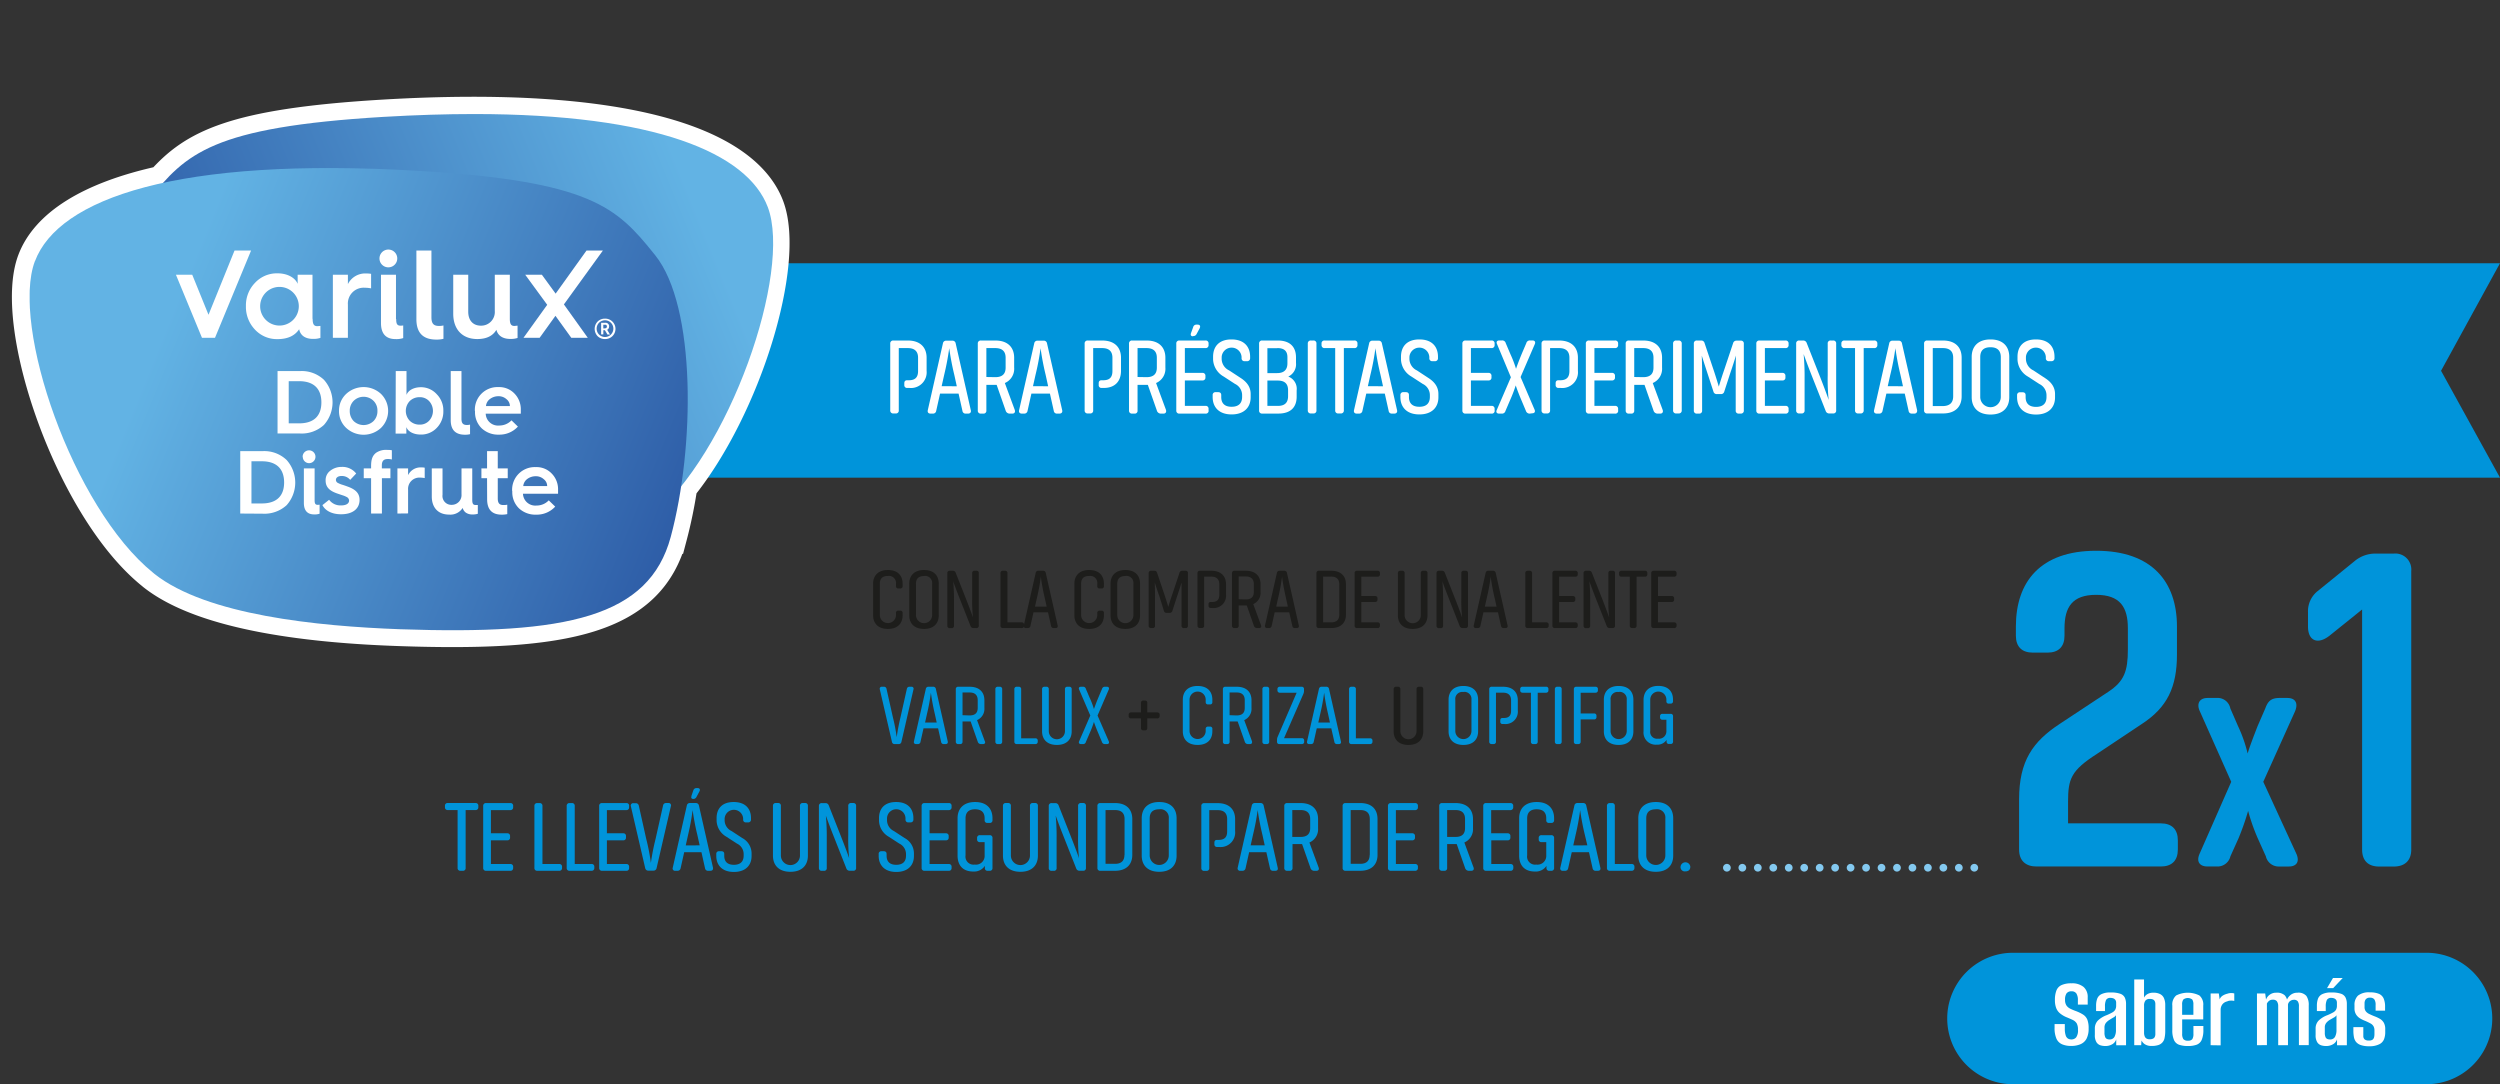 <svg xmlns="http://www.w3.org/2000/svg" xmlns:xlink="http://www.w3.org/1999/xlink" viewBox="0 0 646.74 280.48"><rect x="0" y="0" width="646.74" height="280.48" fill="#333333" stroke="none"/><defs><style>.cls-1,.cls-5,.cls-7{fill:none;}.cls-2{isolation:isolate;}.cls-3{fill:#0094da;}.cls-4{fill:#1d1d1b;}.cls-5{stroke:#83c9f0;stroke-linecap:round;stroke-width:2px;stroke-dasharray:0 4;}.cls-5,.cls-7{stroke-miterlimit:10;}.cls-6{fill:#fff;}.cls-7{stroke:#fff;stroke-width:8.82px;}.cls-8{clip-path:url(#clip-path);}.cls-9{fill:url(#Degradado_sin_nombre_11);}.cls-10{mix-blend-mode:multiply;}.cls-11{clip-path:url(#clip-path-2);}.cls-12{clip-path:url(#clip-path-3);}.cls-13{fill:url(#Degradado_sin_nombre_11-2);}</style><clipPath id="clip-path"><path class="cls-1" d="M99.27,30.23C54.78,32.89,48.1,39.77,38.61,51.56l-.42.52c-10.6,13.19-10.29,49.59-4,72.87,5.61,20.7,26.73,25.37,70,23.86,21.53-.75,50-3.66,63.46-14.28.12-.09.22-.19.33-.28,20.93-16.88,36.93-64,30.65-80.66-5.28-14-29-24.09-76-24.09q-10.85,0-23.34.73"/></clipPath><linearGradient id="Degradado_sin_nombre_11" x1="-502.26" y1="1779.54" x2="-501.26" y2="1779.54" gradientTransform="matrix(-164.67, 68.28, 68.28, 164.67, -204026.71, -258677.2)" gradientUnits="userSpaceOnUse"><stop offset="0" stop-color="#62b3e4"/><stop offset="0.64" stop-color="#396fb4"/><stop offset="1" stop-color="#204797"/></linearGradient><clipPath id="clip-path-2"><rect class="cls-1" x="7.67" y="43.47" width="170.24" height="119.57"/></clipPath><clipPath id="clip-path-3"><path class="cls-1" d="M9.05,67.56c6.08-16.14,36.67-27.1,99.38-23.35,44.48,2.65,51.17,9.53,60.66,21.32l.42.52c10.6,13.19,10.28,49.6,4,72.87-5.61,20.7-26.73,25.37-70,23.86C82,162,53.48,159.12,40,148.5l-.33-.28c-20.92-16.88-36.92-64-30.64-80.66"/></clipPath><linearGradient id="Degradado_sin_nombre_11-2" x1="-502.18" y1="1779.45" x2="-501.18" y2="1779.45" gradientTransform="translate(317322.17 89550.15) rotate(90) scale(178.26)" xlink:href="#Degradado_sin_nombre_11"/></defs><title>Recurso 5mpv</title><g class="cls-2"><g id="Capa_2" data-name="Capa 2"><g id="Capa_1-2" data-name="Capa 1"><polygon class="cls-3" points="108.17 68.1 646.74 68.1 631.49 95.92 646.74 123.57 108.17 123.57 124.12 95.92 108.17 68.1"/><path class="cls-4" d="M233.5,158.61v.57c0,2-1.19,3.52-3.8,3.52s-3.83-1.52-3.83-3.52V151c0-2,1.21-3.54,3.83-3.54s3.8,1.52,3.8,3.54v.62a.56.56,0,0,1-.61.62h-.49a.56.56,0,0,1-.61-.62V151a1.83,1.83,0,0,0-2.09-2c-1.52,0-2.09.79-2.09,2v8.1a2.09,2.09,0,0,0,4.18,0v-.51a.56.56,0,0,1,.61-.62h.49A.56.56,0,0,1,233.5,158.61Z"/><path class="cls-4" d="M239.05,162.7c-2.62,0-3.83-1.52-3.83-3.52V151c0-2,1.21-3.54,3.83-3.54s3.8,1.52,3.8,3.54v8.21C242.85,161.18,241.66,162.7,239.05,162.7Zm0-13.68c-1.52,0-2.09.79-2.09,2v8.1a2.09,2.09,0,0,0,4.18,0V151A1.83,1.83,0,0,0,239.05,149Z"/><path class="cls-4" d="M246.59,150.4a48.13,48.13,0,0,1,.2,5v6.46a.57.57,0,0,1-.62.64h-.46a.58.58,0,0,1-.64-.64V148.29a.58.58,0,0,1,.64-.64h.79a.73.73,0,0,1,.73.51l2.73,6.91c1.25,3.21,1.74,4.66,1.74,4.66a39.06,39.06,0,0,1-.2-5v-6.45a.57.57,0,0,1,.64-.64h.46a.56.56,0,0,1,.61.64v13.55a.56.56,0,0,1-.61.64h-.79a.73.73,0,0,1-.73-.5l-2.73-6.91C247.27,152.34,246.59,150.4,246.59,150.4Z"/><path class="cls-4" d="M264.24,162.48h-4.78a.58.58,0,0,1-.64-.64V148.29a.58.58,0,0,1,.64-.64H260a.58.58,0,0,1,.63.64V161h3.66a.57.57,0,0,1,.63.62v.26A.58.58,0,0,1,264.24,162.48Z"/><path class="cls-4" d="M273.06,162.48h-.46a.64.64,0,0,1-.69-.55l-.79-3.52h-3.76l-.79,3.52a.65.65,0,0,1-.68.55h-.47c-.44,0-.66-.26-.57-.68l3.08-13.6a.65.65,0,0,1,.68-.55h1.24a.65.65,0,0,1,.68.55l3.08,13.6C273.72,162.22,273.5,162.48,273.06,162.48Zm-2.29-5.56-.51-2.29a52.43,52.43,0,0,1-1-5.44,51.36,51.36,0,0,1-1,5.44l-.51,2.29Z"/><path class="cls-4" d="M285.58,158.61v.57c0,2-1.19,3.52-3.81,3.52s-3.83-1.52-3.83-3.52V151c0-2,1.21-3.54,3.83-3.54s3.81,1.52,3.81,3.54v.62a.56.56,0,0,1-.62.62h-.48a.56.56,0,0,1-.62-.62V151a1.82,1.82,0,0,0-2.09-2c-1.52,0-2.09.79-2.09,2v8.1a2.09,2.09,0,0,0,4.18,0v-.51a.56.56,0,0,1,.62-.62H285A.56.56,0,0,1,285.58,158.61Z"/><path class="cls-4" d="M291.12,162.7c-2.62,0-3.83-1.52-3.83-3.52V151c0-2,1.21-3.54,3.83-3.54s3.81,1.52,3.81,3.54v8.21C294.93,161.18,293.74,162.7,291.12,162.7Zm0-13.68c-1.52,0-2.09.79-2.09,2v8.1a2.09,2.09,0,0,0,4.18,0V151A1.82,1.82,0,0,0,291.12,149Z"/><path class="cls-4" d="M298.73,150.69s.07,1.45.07,3.78v7.37a.57.57,0,0,1-.62.64h-.39a.58.58,0,0,1-.64-.64V148.29a.58.58,0,0,1,.64-.64h.83a.68.68,0,0,1,.71.51l1.84,5.48c.6,1.78,1.06,3.36,1.06,3.36s.42-1.47,1.08-3.38l1.82-5.46a.7.7,0,0,1,.71-.51h.86a.56.56,0,0,1,.61.64v13.55a.56.56,0,0,1-.61.64h-.4a.57.57,0,0,1-.64-.64v-7.37c0-2.2,0-3.76,0-3.76s-.47,1.54-1.21,3.74l-1.17,3.61a.67.67,0,0,1-.7.48h-.77a.67.67,0,0,1-.71-.5L300,154.47C299.17,152.12,298.73,150.69,298.73,150.69Z"/><path class="cls-4" d="M312.64,156.7v-.36c0-.41.19-.59.52-.61l.4,0c1.39,0,1.87-.71,1.87-1.87v-2.69c0-1.19-.59-2-2.09-2h-1.83v12.65a.56.56,0,0,1-.61.64h-.49a.58.58,0,0,1-.63-.64V148.29a.58.58,0,0,1,.63-.64h2.93c2.62,0,3.83,1.48,3.83,3.5v2.66a3.19,3.19,0,0,1-3.5,3.48h-.42A.55.55,0,0,1,312.64,156.7Z"/><path class="cls-4" d="M325.73,162.48h-.51a.85.85,0,0,1-.86-.64l-1.82-5.21h-2.09v5.21a.57.57,0,0,1-.64.64h-.46a.58.58,0,0,1-.64-.64V148.29a.58.58,0,0,1,.64-.64h2.92c2.62,0,3.83,1.48,3.83,3.5v2a3.15,3.15,0,0,1-1.89,3.13l2,5.43C326.39,162.17,326.19,162.48,325.73,162.48Zm-3.46-7.41c1.5,0,2.09-.73,2.09-1.94v-2c0-1.19-.59-2-2.09-2h-1.82v5.88Z"/><path class="cls-4" d="M335.45,162.48H335a.63.63,0,0,1-.68-.55l-.8-3.52h-3.76l-.79,3.52a.65.65,0,0,1-.68.55h-.46a.52.52,0,0,1-.58-.68l3.08-13.6a.66.66,0,0,1,.69-.55h1.23a.65.65,0,0,1,.68.55L336,161.8C336.11,162.22,335.89,162.48,335.45,162.48Zm-2.29-5.56-.5-2.29a54.53,54.53,0,0,1-1-5.44,51.36,51.36,0,0,1-1,5.44l-.51,2.29Z"/><path class="cls-4" d="M348.19,151.15V159c0,2-1.19,3.47-3.81,3.47h-3.19a.58.58,0,0,1-.64-.64V148.29a.58.58,0,0,1,.64-.64h3.19C347,147.65,348.19,149.13,348.19,151.15ZM346.47,159v-7.83c0-1.19-.59-2-2.09-2h-2.09V161h2.09C345.88,161,346.47,160.19,346.47,159Z"/><path class="cls-4" d="M356.35,162.48h-5.28a.58.58,0,0,1-.64-.64V148.29a.58.58,0,0,1,.64-.64h5.28a.57.57,0,0,1,.64.64v.26a.58.58,0,0,1-.64.64h-4.18v5h3.56a.57.57,0,0,1,.62.64v.26a.57.57,0,0,1-.62.64h-3.56V161h4.18a.57.57,0,0,1,.64.62v.26A.57.57,0,0,1,356.35,162.48Z"/><path class="cls-4" d="M369.29,148.29v10.89c0,2-1.21,3.52-3.83,3.52s-3.83-1.52-3.83-3.52V148.29a.58.58,0,0,1,.64-.64h.48a.57.57,0,0,1,.62.64v10.85a2.09,2.09,0,0,0,4.18,0V148.29a.57.57,0,0,1,.64-.64h.46A.57.57,0,0,1,369.29,148.29Z"/><path class="cls-4" d="M373.14,150.4s.19,1.72.19,5v6.46a.56.56,0,0,1-.61.64h-.46a.58.58,0,0,1-.64-.64V148.29a.58.58,0,0,1,.64-.64h.79a.73.73,0,0,1,.72.51l2.73,6.91c1.26,3.21,1.74,4.66,1.74,4.66a39.06,39.06,0,0,1-.2-5v-6.45a.57.57,0,0,1,.64-.64h.46a.57.57,0,0,1,.62.64v13.55a.57.57,0,0,1-.62.64h-.79a.74.74,0,0,1-.73-.5l-2.72-6.91C373.82,152.34,373.14,150.4,373.14,150.4Z"/><path class="cls-4" d="M389.44,162.48H389a.64.64,0,0,1-.69-.55l-.79-3.52h-3.76l-.79,3.52a.65.65,0,0,1-.68.55h-.47c-.44,0-.66-.26-.57-.68l3.08-13.6a.65.65,0,0,1,.68-.55h1.24a.65.65,0,0,1,.68.55L390,161.8C390.1,162.22,389.88,162.48,389.44,162.48Zm-2.29-5.56-.51-2.29a52.43,52.43,0,0,1-1-5.44,51.36,51.36,0,0,1-1,5.44l-.51,2.29Z"/><path class="cls-4" d="M400,162.48h-4.77a.58.58,0,0,1-.64-.64V148.29a.58.58,0,0,1,.64-.64h.48a.58.58,0,0,1,.64.64V161H400a.57.57,0,0,1,.64.62v.26A.58.58,0,0,1,400,162.48Z"/><path class="cls-4" d="M407.52,162.48h-5.28a.58.58,0,0,1-.64-.64V148.29a.58.58,0,0,1,.64-.64h5.28a.57.57,0,0,1,.64.64v.26a.58.58,0,0,1-.64.64h-4.18v5h3.57a.57.57,0,0,1,.61.64v.26a.56.56,0,0,1-.61.64h-3.57V161h4.18a.57.57,0,0,1,.64.62v.26A.57.57,0,0,1,407.52,162.48Z"/><path class="cls-4" d="M411.17,150.4a48.13,48.13,0,0,1,.2,5v6.46a.56.56,0,0,1-.61.64h-.47a.58.58,0,0,1-.63-.64V148.29a.58.58,0,0,1,.63-.64h.8a.73.73,0,0,1,.72.51l2.73,6.91c1.25,3.21,1.74,4.66,1.74,4.66a39.06,39.06,0,0,1-.2-5v-6.45a.57.57,0,0,1,.64-.64h.46a.57.57,0,0,1,.62.64v13.55a.57.57,0,0,1-.62.64h-.79a.73.73,0,0,1-.73-.5l-2.73-6.91C411.86,152.34,411.17,150.4,411.17,150.4Z"/><path class="cls-4" d="M426.16,148.29v.26a.58.58,0,0,1-.64.64h-2.14v12.65a.58.58,0,0,1-.63.64h-.49a.58.58,0,0,1-.64-.64V149.19h-2.13a.58.58,0,0,1-.64-.64v-.26a.57.57,0,0,1,.64-.64h6A.57.57,0,0,1,426.16,148.29Z"/><path class="cls-4" d="M433.09,162.48h-5.28a.58.58,0,0,1-.64-.64V148.29a.58.58,0,0,1,.64-.64h5.28a.57.57,0,0,1,.63.64v.26a.58.58,0,0,1-.63.64h-4.18v5h3.56a.57.57,0,0,1,.62.64v.26a.57.57,0,0,1-.62.64h-3.56V161h4.18a.56.56,0,0,1,.63.62v.26A.57.57,0,0,1,433.09,162.48Z"/><path class="cls-3" d="M230.75,191.94l-3.14-13.58a.52.52,0,0,1,.57-.7h.46a.65.65,0,0,1,.7.55l1.63,7.28a43.55,43.55,0,0,1,1,5.24,53.16,53.16,0,0,1,1-5.24l1.63-7.28a.64.64,0,0,1,.68-.55h.48a.51.51,0,0,1,.55.7l-3.12,13.58a.68.68,0,0,1-.71.55h-1.07A.66.66,0,0,1,230.75,191.94Z"/><path class="cls-3" d="M244.61,192.49h-.46a.63.63,0,0,1-.68-.55l-.79-3.52h-3.77l-.79,3.52a.65.65,0,0,1-.68.55H237c-.44,0-.66-.26-.57-.68l3.08-13.6a.64.64,0,0,1,.68-.55h1.23a.65.65,0,0,1,.68.55l3.08,13.6C245.27,192.23,245.05,192.49,244.61,192.49Zm-2.29-5.57-.5-2.29a54.7,54.7,0,0,1-1-5.43,51,51,0,0,1-1,5.43l-.51,2.29Z"/><path class="cls-3" d="M254.29,192.49h-.5a.85.85,0,0,1-.86-.64l-1.83-5.21H249v5.21a.57.57,0,0,1-.64.64h-.46a.58.58,0,0,1-.64-.64V178.3a.58.58,0,0,1,.64-.64h2.93c2.62,0,3.83,1.47,3.83,3.5v2a3.16,3.16,0,0,1-1.9,3.13l2,5.43C255,192.18,254.75,192.49,254.29,192.49Zm-3.45-7.41c1.49,0,2.09-.73,2.09-1.94v-2c0-1.19-.6-2-2.09-2H249v5.88Z"/><path class="cls-3" d="M257.5,191.85V178.3a.58.58,0,0,1,.64-.64h.49a.58.58,0,0,1,.63.64v13.55a.58.58,0,0,1-.63.64h-.49A.58.58,0,0,1,257.5,191.85Z"/><path class="cls-3" d="M267.82,192.49h-4.77a.58.58,0,0,1-.64-.64V178.3a.58.58,0,0,1,.64-.64h.48a.58.58,0,0,1,.64.64V191h3.65a.57.57,0,0,1,.64.62v.26A.58.58,0,0,1,267.82,192.49Z"/><path class="cls-3" d="M277.24,178.3v10.89c0,2-1.21,3.52-3.83,3.52s-3.83-1.52-3.83-3.52V178.3a.58.58,0,0,1,.64-.64h.48a.57.57,0,0,1,.62.64v10.85a2.09,2.09,0,0,0,4.18,0V178.3a.57.57,0,0,1,.64-.64h.46A.57.57,0,0,1,277.24,178.3Z"/><path class="cls-3" d="M285.84,192.49a.76.76,0,0,1-.77-.55l-.92-2.2c-.75-1.76-1.1-2.82-1.15-3a26.1,26.1,0,0,1-1.14,3l-.95,2.2a.71.71,0,0,1-.75.55h-.5c-.46,0-.69-.29-.49-.73l2.89-6.66-2.89-6.71c-.2-.44,0-.73.49-.73h.5a.71.71,0,0,1,.75.55l.95,2.22a22.24,22.24,0,0,1,1.14,3c.05-.15.42-1.23,1.15-3l.94-2.22a.73.73,0,0,1,.75-.55h.51c.44,0,.66.29.48.73l-2.9,6.71,2.9,6.66c.18.44,0,.73-.48.73Z"/><path class="cls-4" d="M300,184.94v.27a.59.59,0,0,1-.64.64H296.8v2.46a.57.57,0,0,1-.62.64h-.37a.58.58,0,0,1-.64-.64v-2.46h-2.55a.58.58,0,0,1-.64-.64v-.27a.58.58,0,0,1,.64-.64h2.55v-2.44a.57.57,0,0,1,.64-.64h.37a.57.57,0,0,1,.62.64v2.44h2.57A.58.58,0,0,1,300,184.94Z"/><path class="cls-3" d="M313.63,188.62v.57c0,2-1.19,3.52-3.81,3.52s-3.83-1.52-3.83-3.52V181c0-2,1.21-3.54,3.83-3.54s3.81,1.52,3.81,3.54v.62a.55.55,0,0,1-.62.61h-.48a.55.55,0,0,1-.62-.61V181a2.09,2.09,0,0,0-4.18,0v8.09a2.09,2.09,0,0,0,4.18,0v-.5a.56.56,0,0,1,.62-.62H313A.56.56,0,0,1,313.63,188.62Z"/><path class="cls-3" d="M323.37,192.49h-.5a.85.85,0,0,1-.86-.64l-1.83-5.21h-2.09v5.21a.57.57,0,0,1-.64.64H317a.58.58,0,0,1-.64-.64V178.3a.58.58,0,0,1,.64-.64h2.93c2.62,0,3.83,1.47,3.83,3.5v2a3.17,3.17,0,0,1-1.89,3.13l2,5.43C324,192.18,323.83,192.49,323.37,192.49Zm-3.45-7.41c1.5,0,2.09-.73,2.09-1.94v-2c0-1.19-.59-2-2.09-2h-1.83v5.88Z"/><path class="cls-3" d="M326.58,191.85V178.3a.58.58,0,0,1,.64-.64h.49a.58.58,0,0,1,.63.64v13.55a.58.58,0,0,1-.63.64h-.49A.58.58,0,0,1,326.58,191.85Z"/><path class="cls-3" d="M331.12,177.66h5.59a.57.57,0,0,1,.63.64v.44a2,2,0,0,1-.17.79l-5,11.44h4.6a.56.56,0,0,1,.61.62v.26a.56.56,0,0,1-.61.64H331a.57.57,0,0,1-.64-.64v-.48a1.84,1.84,0,0,1,.17-.77l4.91-11.4h-4.33a.59.59,0,0,1-.64-.64v-.26A.58.58,0,0,1,331.12,177.66Z"/><path class="cls-3" d="M346.34,192.49h-.46a.63.63,0,0,1-.68-.55l-.8-3.52h-3.76l-.79,3.52a.65.65,0,0,1-.68.55h-.46a.52.52,0,0,1-.58-.68l3.08-13.6a.66.66,0,0,1,.69-.55h1.23a.65.65,0,0,1,.68.55l3.08,13.6C347,192.23,346.78,192.49,346.34,192.49Zm-2.29-5.57-.5-2.29a54.7,54.7,0,0,1-1-5.43,51,51,0,0,1-1,5.43l-.51,2.29Z"/><path class="cls-3" d="M354.41,192.49h-4.77a.58.58,0,0,1-.64-.64V178.3a.58.58,0,0,1,.64-.64h.48a.58.58,0,0,1,.64.64V191h3.65a.57.57,0,0,1,.64.62v.26A.58.58,0,0,1,354.41,192.49Z"/><path class="cls-4" d="M368.19,178.3v10.89c0,2-1.21,3.52-3.83,3.52s-3.83-1.52-3.83-3.52V178.3a.58.58,0,0,1,.64-.64h.48a.57.57,0,0,1,.62.64v10.85a2.09,2.09,0,0,0,4.18,0V178.3a.57.57,0,0,1,.64-.64h.46A.57.57,0,0,1,368.19,178.3Z"/><path class="cls-3" d="M378.57,192.71c-2.62,0-3.83-1.52-3.83-3.52V181c0-2,1.21-3.54,3.83-3.54s3.81,1.52,3.81,3.54v8.21C382.38,191.19,381.19,192.71,378.57,192.71Zm0-13.69a1.81,1.81,0,0,0-2.09,2v8.09a2.09,2.09,0,0,0,4.18,0V181A1.83,1.83,0,0,0,378.57,179Z"/><path class="cls-3" d="M388.12,186.7v-.35c0-.42.2-.59.53-.61l.39,0c1.39,0,1.87-.7,1.87-1.87v-2.68c0-1.19-.59-2-2.09-2H387v12.65a.57.57,0,0,1-.62.64h-.48a.58.58,0,0,1-.64-.64V178.3a.58.58,0,0,1,.64-.64h2.92c2.62,0,3.83,1.47,3.83,3.5v2.66a3.19,3.19,0,0,1-3.5,3.48h-.42A.55.55,0,0,1,388.12,186.7Z"/><path class="cls-3" d="M400.57,178.3v.26a.58.58,0,0,1-.64.64H397.8v12.65a.58.58,0,0,1-.64.64h-.48a.58.58,0,0,1-.64-.64V179.2H393.9a.58.58,0,0,1-.63-.64v-.26a.57.57,0,0,1,.63-.64h6A.57.57,0,0,1,400.57,178.3Z"/><path class="cls-3" d="M402.24,191.85V178.3a.58.58,0,0,1,.64-.64h.48a.58.58,0,0,1,.64.64v13.55a.58.58,0,0,1-.64.64h-.48A.58.58,0,0,1,402.24,191.85Z"/><path class="cls-3" d="M407.15,191.85V178.3a.58.58,0,0,1,.64-.64h4.95a.57.57,0,0,1,.63.64v.26a.58.58,0,0,1-.63.64h-3.83v5.37h3.47a.57.57,0,0,1,.62.64v.26a.57.57,0,0,1-.62.64h-3.47v5.74a.58.58,0,0,1-.64.64h-.48A.58.58,0,0,1,407.15,191.85Z"/><path class="cls-3" d="M418.74,192.71c-2.62,0-3.83-1.52-3.83-3.52V181c0-2,1.21-3.54,3.83-3.54s3.81,1.52,3.81,3.54v8.21C422.55,191.19,421.36,192.71,418.74,192.71Zm0-13.69a1.81,1.81,0,0,0-2.09,2v8.09a2.09,2.09,0,0,0,4.18,0V181A1.83,1.83,0,0,0,418.74,179Z"/><path class="cls-3" d="M429,177.44c2.62,0,3.8,1.52,3.8,3.54v.42a.56.56,0,0,1-.61.62h-.49a.55.55,0,0,1-.61-.6V181a2.09,2.09,0,0,0-4.18,0v8.09a1.76,1.76,0,0,0,2,2,1.91,1.91,0,0,0,2.18-2v-2.9h-1a.57.57,0,0,1-.64-.62v-.26a.57.57,0,0,1,.64-.64h2.09a.57.57,0,0,1,.63.64v6.51a.57.57,0,0,1-.63.64h-.4a.57.57,0,0,1-.64-.64v-.42a2.79,2.79,0,0,1-2.53,1.24,3.15,3.15,0,0,1-3.43-3.48V181C425.21,179,426.42,177.44,429,177.44Z"/><line class="cls-5" x1="446.74" y1="224.48" x2="512.74" y2="224.48"/><path class="cls-6" d="M233.94,99.6v-.45c0-.53.25-.75.67-.78l.51,0c1.76,0,2.38-.9,2.38-2.38V92.54c0-1.51-.76-2.49-2.66-2.49h-2.33v16.1a.72.72,0,0,1-.78.81h-.62a.74.74,0,0,1-.81-.81V88.9a.74.74,0,0,1,.81-.81h3.73c3.33,0,4.87,1.88,4.87,4.45v3.39a4.06,4.06,0,0,1-4.45,4.43h-.53A.7.7,0,0,1,233.94,99.6Z"/><path class="cls-6" d="M250.43,107h-.58a.8.8,0,0,1-.87-.7l-1-4.48h-4.79l-1,4.48a.82.82,0,0,1-.86.7h-.59c-.56,0-.84-.33-.73-.86l3.92-17.31a.82.82,0,0,1,.87-.7h1.57a.82.82,0,0,1,.86.7l3.92,17.31C251.27,106.63,251,107,250.43,107Zm-2.91-7.08L246.88,97a68.62,68.62,0,0,1-1.32-6.92A68.26,68.26,0,0,1,244.25,97l-.65,2.91Z"/><path class="cls-6" d="M261.88,107h-.64a1.08,1.08,0,0,1-1.09-.81l-2.32-6.63h-2.66v6.63a.73.73,0,0,1-.82.81h-.59a.74.74,0,0,1-.81-.81V88.9a.74.74,0,0,1,.81-.81h3.73c3.33,0,4.87,1.88,4.87,4.45v2.55a4,4,0,0,1-2.41,4L262.5,106C262.72,106.57,262.47,107,261.88,107Zm-4.39-9.43c1.9,0,2.66-.93,2.66-2.47V92.54c0-1.51-.76-2.49-2.66-2.49h-2.32v7.48Z"/><path class="cls-6" d="M274.07,107h-.59a.8.8,0,0,1-.87-.7l-1-4.48h-4.79l-1,4.48a.84.84,0,0,1-.87.7h-.59c-.56,0-.84-.33-.73-.86l3.92-17.31a.82.82,0,0,1,.87-.7H270a.82.82,0,0,1,.86.7l3.93,17.31C274.91,106.63,274.62,107,274.07,107Zm-2.92-7.08L270.51,97a68.62,68.62,0,0,1-1.32-6.92A65,65,0,0,1,267.88,97l-.65,2.91Z"/><path class="cls-6" d="M284.23,99.6v-.45c0-.53.25-.75.67-.78l.5,0c1.77,0,2.38-.9,2.38-2.38V92.54c0-1.51-.75-2.49-2.66-2.49H282.8v16.1a.72.72,0,0,1-.78.81h-.62a.74.74,0,0,1-.81-.81V88.9a.74.74,0,0,1,.81-.81h3.72c3.34,0,4.88,1.88,4.88,4.45v3.39c0,2.63-1.49,4.43-4.46,4.43H285A.7.7,0,0,1,284.23,99.6Z"/><path class="cls-6" d="M301,107h-.64a1.07,1.07,0,0,1-1.09-.81l-2.33-6.63h-2.66v6.63a.72.72,0,0,1-.81.81h-.59a.74.74,0,0,1-.81-.81V88.9a.74.74,0,0,1,.81-.81h3.73c3.33,0,4.87,1.88,4.87,4.45v2.55a4,4,0,0,1-2.41,4l2.55,6.91C301.81,106.57,301.56,107,301,107Zm-4.39-9.43c1.9,0,2.66-.93,2.66-2.47V92.54c0-1.51-.76-2.49-2.66-2.49h-2.33v7.48Z"/><path class="cls-6" d="M311.84,107h-6.72a.74.74,0,0,1-.82-.81V88.9a.74.74,0,0,1,.82-.81h6.72a.72.72,0,0,1,.81.81v.34a.74.74,0,0,1-.81.81h-5.32v6.41h4.53a.73.73,0,0,1,.79.82v.33a.72.72,0,0,1-.79.81h-4.53V105h5.32a.72.72,0,0,1,.81.79v.33A.72.72,0,0,1,311.84,107Zm-3.2-20c-.53,0-.72-.3-.53-.84l.56-1.54a.85.85,0,0,1,.9-.64h.25c.62,0,.81.42.5,1l-.81,1.51A.92.92,0,0,1,308.64,86.94Z"/><path class="cls-6" d="M313.82,93.05v-.76c0-2.57,1.46-4.48,4.76-4.48s4.82,1.91,4.82,4.48v.34a.75.75,0,0,1-.81.81H322a.73.73,0,0,1-.81-.78v-.31a2.58,2.58,0,0,0-5.15,0v.47a3.34,3.34,0,0,0,1.93,3l2.94,1.93c1.57,1,2.63,2.3,2.63,4.17v.87c0,2.55-1.65,4.42-4.93,4.42s-4.9-1.9-4.9-4.48v-.5a.71.71,0,0,1,.79-.78h.61c.54,0,.82.25.82.75v.51c0,1.51.78,2.52,2.68,2.52s2.72-1,2.72-2.55v-.37a3.23,3.23,0,0,0-1.85-3l-2.94-1.91A5.34,5.34,0,0,1,313.82,93.05Z"/><path class="cls-6" d="M335.44,101v1.63c0,2.57-1.4,4.36-4.73,4.36h-4.17a.74.74,0,0,1-.82-.81V88.9a.74.74,0,0,1,.82-.81h4c3.33,0,4.73,1.79,4.73,4.37v1.43a3.51,3.51,0,0,1-2,3.53A3.37,3.37,0,0,1,335.44,101Zm-5-10.92h-2.57v6.44h2.52c1.9,0,2.66-1,2.66-2.52V92.54C333.09,91,332.39,90.05,330.48,90.05Zm2.78,10.87c0-1.52-.73-2.5-2.66-2.5h-2.69V105h2.74c1.91,0,2.61-1,2.61-2.52Z"/><path class="cls-6" d="M338.32,106.15V88.9a.74.74,0,0,1,.82-.81h.61a.73.73,0,0,1,.81.81v17.25a.73.73,0,0,1-.81.81h-.61A.74.74,0,0,1,338.32,106.15Z"/><path class="cls-6" d="M351.17,88.9v.34a.73.73,0,0,1-.81.81h-2.71v16.1a.74.74,0,0,1-.82.81h-.61a.73.73,0,0,1-.81-.81V90.05h-2.72a.74.74,0,0,1-.81-.81V88.9a.72.72,0,0,1,.81-.81h7.67A.72.72,0,0,1,351.17,88.9Z"/><path class="cls-6" d="M360.7,107h-.59a.8.8,0,0,1-.87-.7l-1-4.48h-4.79l-1,4.48a.84.84,0,0,1-.87.7H351c-.56,0-.84-.33-.73-.86l3.92-17.31a.82.82,0,0,1,.87-.7h1.57a.82.82,0,0,1,.86.7l3.93,17.31C361.54,106.63,361.25,107,360.7,107Zm-2.92-7.08L357.14,97a68.62,68.62,0,0,1-1.32-6.92A65,65,0,0,1,354.51,97l-.65,2.91Z"/><path class="cls-6" d="M362.43,93.05v-.76c0-2.57,1.46-4.48,4.76-4.48S372,89.72,372,92.29v.34a.75.75,0,0,1-.81.81h-.62a.73.73,0,0,1-.81-.78v-.31a2.58,2.58,0,0,0-5.15,0v.47a3.34,3.34,0,0,0,1.93,3l2.94,1.93c1.57,1,2.63,2.3,2.63,4.17v.87c0,2.55-1.65,4.42-4.93,4.42s-4.9-1.9-4.9-4.48v-.5a.71.71,0,0,1,.79-.78h.61c.53,0,.81.25.81.75v.51c0,1.51.79,2.52,2.69,2.52s2.72-1,2.72-2.55v-.37a3.23,3.23,0,0,0-1.85-3l-2.94-1.91A5.34,5.34,0,0,1,362.43,93.05Z"/><path class="cls-6" d="M385.84,107h-6.72a.74.74,0,0,1-.81-.81V88.9a.74.74,0,0,1,.81-.81h6.72a.72.72,0,0,1,.81.81v.34a.74.74,0,0,1-.81.81h-5.32v6.41h4.54a.73.73,0,0,1,.78.82v.33a.72.72,0,0,1-.78.81h-4.54V105h5.32a.72.72,0,0,1,.81.79v.33A.72.72,0,0,1,385.84,107Z"/><path class="cls-6" d="M395.75,107a1,1,0,0,1-1-.7l-1.18-2.8c-.95-2.24-1.39-3.58-1.45-3.8a37.1,37.1,0,0,1-1.46,3.8l-1.2,2.8a.92.92,0,0,1-1,.7h-.65c-.59,0-.87-.36-.61-.92l3.66-8.48L387.27,89c-.26-.56,0-.93.61-.93h.65a.93.93,0,0,1,1,.7l1.2,2.83a29.35,29.35,0,0,1,1.46,3.81c.06-.2.53-1.57,1.45-3.81l1.21-2.83a.93.93,0,0,1,.95-.7h.64c.57,0,.85.37.62.93l-3.69,8.54L397,106c.23.56-.05.92-.62.92Z"/><path class="cls-6" d="M402.44,99.6v-.45c0-.53.25-.75.67-.78l.51,0c1.76,0,2.38-.9,2.38-2.38V92.54c0-1.51-.76-2.49-2.66-2.49H401v16.1a.72.72,0,0,1-.78.81h-.62a.74.74,0,0,1-.81-.81V88.9a.74.74,0,0,1,.81-.81h3.73c3.33,0,4.87,1.88,4.87,4.45v3.39a4.06,4.06,0,0,1-4.45,4.43h-.53A.7.7,0,0,1,402.44,99.6Z"/><path class="cls-6" d="M417.79,107h-6.72a.74.74,0,0,1-.82-.81V88.9a.74.74,0,0,1,.82-.81h6.72a.72.72,0,0,1,.81.81v.34a.74.74,0,0,1-.81.81h-5.32v6.41H417a.73.73,0,0,1,.79.82v.33a.72.72,0,0,1-.79.81h-4.53V105h5.32a.72.72,0,0,1,.81.79v.33A.72.72,0,0,1,417.79,107Z"/><path class="cls-6" d="M429.49,107h-.64a1.09,1.09,0,0,1-1.1-.81l-2.32-6.63h-2.66v6.63a.72.72,0,0,1-.81.81h-.59a.74.74,0,0,1-.81-.81V88.9a.74.74,0,0,1,.81-.81h3.72c3.34,0,4.88,1.88,4.88,4.45v2.55a4,4,0,0,1-2.41,4l2.55,6.91C430.33,106.57,430.08,107,429.49,107Zm-4.4-9.43c1.91,0,2.66-.93,2.66-2.47V92.54c0-1.51-.75-2.49-2.66-2.49h-2.32v7.48Z"/><path class="cls-6" d="M432.82,106.15V88.9a.74.74,0,0,1,.81-.81h.62a.74.74,0,0,1,.81.81v17.25a.74.74,0,0,1-.81.81h-.62A.74.74,0,0,1,432.82,106.15Z"/><path class="cls-6" d="M440.24,92s.09,1.84.09,4.81v9.38a.72.72,0,0,1-.79.81H439a.73.73,0,0,1-.81-.81V88.9a.73.73,0,0,1,.81-.81h1.06a.86.86,0,0,1,.9.65l2.35,7c.76,2.27,1.34,4.28,1.34,4.28s.54-1.87,1.38-4.31l2.32-6.94a.88.88,0,0,1,.9-.65h1.09a.72.72,0,0,1,.78.81v17.25a.72.72,0,0,1-.78.81h-.51a.72.72,0,0,1-.81-.81V96.77c0-2.8.06-4.79.06-4.79s-.59,2-1.54,4.76l-1.49,4.6a.84.84,0,0,1-.89.61h-1a.85.85,0,0,1-.9-.64l-1.48-4.54C440.8,93.78,440.24,92,440.24,92Z"/><path class="cls-6" d="M461.88,107h-6.71a.74.74,0,0,1-.82-.81V88.9a.74.74,0,0,1,.82-.81h6.71a.73.73,0,0,1,.82.81v.34a.74.74,0,0,1-.82.81h-5.31v6.41h4.53a.73.73,0,0,1,.78.82v.33a.71.71,0,0,1-.78.81h-4.53V105h5.31a.72.72,0,0,1,.82.79v.33A.73.73,0,0,1,461.88,107Z"/><path class="cls-6" d="M466.59,91.59a62.29,62.29,0,0,1,.25,6.33v8.23a.72.72,0,0,1-.78.81h-.59a.73.73,0,0,1-.81-.81V88.9a.73.73,0,0,1,.81-.81h1a.94.94,0,0,1,.92.65l3.47,8.79c1.6,4.09,2.21,5.93,2.21,5.93a50.51,50.51,0,0,1-.25-6.35V88.9a.72.72,0,0,1,.81-.81h.59a.72.72,0,0,1,.79.81v17.25a.72.72,0,0,1-.79.81h-1a.93.93,0,0,1-.92-.64l-3.47-8.79C467.46,94.06,466.59,91.59,466.59,91.59Z"/><path class="cls-6" d="M485.66,88.9v.34a.74.74,0,0,1-.82.81h-2.71v16.1a.74.74,0,0,1-.81.81h-.62a.74.74,0,0,1-.81-.81V90.05h-2.72a.74.74,0,0,1-.81-.81V88.9a.72.72,0,0,1,.81-.81h7.67A.73.73,0,0,1,485.66,88.9Z"/><path class="cls-6" d="M495.21,107h-.59a.8.8,0,0,1-.87-.7l-1-4.48H488l-1,4.48a.84.84,0,0,1-.87.7h-.59c-.56,0-.84-.33-.73-.86l3.92-17.31a.82.82,0,0,1,.87-.7h1.57a.82.82,0,0,1,.86.7l3.93,17.31C496,106.63,495.76,107,495.21,107Zm-2.92-7.08L491.65,97a68.62,68.62,0,0,1-1.32-6.92A65,65,0,0,1,489,97l-.65,2.91Z"/><path class="cls-6" d="M507.47,92.54v10c0,2.55-1.51,4.42-4.85,4.42h-4.06a.74.74,0,0,1-.81-.81V88.9a.74.74,0,0,1,.81-.81h4.06C506,88.09,507.47,90,507.47,92.54Zm-2.19,10v-10c0-1.51-.75-2.49-2.66-2.49H500v15h2.66C504.53,105,505.28,104.05,505.28,102.51Z"/><path class="cls-6" d="M514.94,107.24c-3.33,0-4.87-1.93-4.87-4.48V92.32c0-2.58,1.54-4.51,4.87-4.51s4.85,1.93,4.85,4.51v10.44C519.79,105.31,518.28,107.24,514.94,107.24Zm0-17.41c-1.93,0-2.66,1-2.66,2.55v10.3a2.66,2.66,0,0,0,5.32,0V92.38C517.6,90.86,516.85,89.83,514.94,89.83Z"/><path class="cls-6" d="M521.92,93.05v-.76c0-2.57,1.45-4.48,4.76-4.48s4.81,1.91,4.81,4.48v.34a.75.75,0,0,1-.81.81h-.62a.73.73,0,0,1-.81-.78v-.31a2.58,2.58,0,0,0-5.15,0v.47a3.34,3.34,0,0,0,1.93,3L529,97.78c1.57,1,2.63,2.3,2.63,4.17v.87c0,2.55-1.65,4.42-4.92,4.42s-4.9-1.9-4.9-4.48v-.5a.71.71,0,0,1,.78-.78h.62c.53,0,.81.25.81.75v.51c0,1.51.78,2.52,2.69,2.52s2.71-1,2.71-2.55v-.37a3.23,3.23,0,0,0-1.85-3l-2.94-1.91A5.33,5.33,0,0,1,521.92,93.05Z"/><path class="cls-3" d="M535,207.42V213h24c2.85,0,4.4,1.55,4.4,4.4v2.37c0,2.85-1.55,4.39-4.4,4.39H526.84c-2.85,0-4.51-1.54-4.51-4.39V206.82c0-10,3.56-15,10.57-19.59L545.36,179c4.16-2.73,5.11-5.34,5.11-11v-5.46c0-5.46-2-8.66-8.2-8.66s-8.19,3.2-8.19,8.66v1.9c0,2.85-1.54,4.39-4.39,4.39h-3.8c-2.85,0-4.39-1.54-4.39-4.39v-2.37c0-11.52,6.29-19.59,20.77-19.59s20.9,8.07,20.9,19.59v7.24c0,8.43-2.5,13.65-9,17.92L542.51,195C535.75,199.34,535,201.48,535,207.42Z"/><path class="cls-3" d="M569,183.8c-.75-1.81,0-3.24,2.11-3.24h2.26a3.36,3.36,0,0,1,3.61,2.71l2,4.6a36.13,36.13,0,0,1,2.48,7.07c.45-1.65,1.66-4.74,2.56-7.07l2-4.6c.68-1.88,1.51-2.71,3.69-2.71h2c2.18,0,2.86,1.43,2,3.47l-8.21,18.22L594.12,221c.82,2-.08,3.16-2,3.16h-2.41a3.4,3.4,0,0,1-3.54-2.63l-2.1-4.67a50.71,50.71,0,0,1-2.49-7.08,66.92,66.92,0,0,1-2.48,7.08L577,221.52a3.42,3.42,0,0,1-3.61,2.63H571c-1.73,0-2.93-1.05-2-3.23l8.21-18.67Z"/><path class="cls-3" d="M599.56,152.92l9.5-7.71a8.36,8.36,0,0,1,5.46-2h4.74a4.13,4.13,0,0,1,4.52,4.51v72.06c0,2.85-1.67,4.39-4.52,4.39h-3.79c-2.85,0-4.4-1.54-4.4-4.39V157.67l-8.42,6.77c-3,2.37-5.58,1.43-5.58-2.37v-3.68A6.65,6.65,0,0,1,599.56,152.92Z"/><path class="cls-3" d="M123.74,208.5v.31a.68.68,0,0,1-.75.75h-2.53v14.95a.68.68,0,0,1-.75.76h-.57a.69.69,0,0,1-.76-.76V209.56h-2.52a.68.68,0,0,1-.75-.75v-.31a.67.67,0,0,1,.75-.76H123A.67.67,0,0,1,123.74,208.5Z"/><path class="cls-3" d="M132,225.27h-6.25a.69.69,0,0,1-.75-.76v-16a.69.69,0,0,1,.75-.76H132a.67.67,0,0,1,.75.76v.31a.68.68,0,0,1-.75.75h-5v6h4.22a.67.67,0,0,1,.73.75v.31a.67.67,0,0,1-.73.76H127v6.13h5a.67.67,0,0,1,.75.73v.31A.67.67,0,0,1,132,225.27Z"/><path class="cls-3" d="M144.62,225.27H139a.69.69,0,0,1-.75-.76v-16a.69.69,0,0,1,.75-.76h.58a.69.69,0,0,1,.75.76v15h4.32a.68.68,0,0,1,.75.73v.31A.69.69,0,0,1,144.62,225.27Z"/><path class="cls-3" d="M153,225.27h-5.64a.69.69,0,0,1-.76-.76v-16a.69.69,0,0,1,.76-.76h.57a.68.68,0,0,1,.75.76v15H153a.67.67,0,0,1,.75.73v.31A.68.68,0,0,1,153,225.27Z"/><path class="cls-3" d="M162,225.27h-6.24a.69.69,0,0,1-.76-.76v-16a.69.69,0,0,1,.76-.76H162a.67.67,0,0,1,.75.76v.31a.68.68,0,0,1-.75.75H157v6h4.21a.67.67,0,0,1,.73.75v.31a.67.67,0,0,1-.73.76H157v6.13H162a.67.67,0,0,1,.75.73v.31A.67.67,0,0,1,162,225.27Z"/><path class="cls-3" d="M166.92,224.62l-3.71-16a.62.62,0,0,1,.67-.84h.55a.78.78,0,0,1,.83.65l1.92,8.61a52.56,52.56,0,0,1,1.2,6.19A60.12,60.12,0,0,1,169.6,217l1.93-8.61a.76.76,0,0,1,.8-.65h.57a.61.61,0,0,1,.65.84l-3.69,16a.8.8,0,0,1-.83.65h-1.27A.79.79,0,0,1,166.92,224.62Z"/><path class="cls-3" d="M183.75,225.27h-.55a.76.76,0,0,1-.81-.65l-.93-4.16H177l-.93,4.16a.78.78,0,0,1-.81.65h-.55a.61.61,0,0,1-.67-.81l3.64-16.07a.76.76,0,0,1,.8-.65H180a.78.78,0,0,1,.81.65l3.64,16.07C184.53,225,184.27,225.27,183.75,225.27ZM181,218.69l-.6-2.7a62.66,62.66,0,0,1-1.22-6.43A61.56,61.56,0,0,1,178,216l-.6,2.7Zm-2.13-12.79.49-1.43a.85.85,0,0,1,.84-.6h.23c.6,0,.78.39.49.91l-.75,1.4a.86.86,0,0,1-.83.5C178.91,206.68,178.7,206.39,178.91,205.9Z"/><path class="cls-3" d="M185.38,212.35v-.71c0-2.39,1.36-4.16,4.42-4.16s4.48,1.77,4.48,4.16V212a.7.7,0,0,1-.76.75H193a.67.67,0,0,1-.75-.73v-.28a2.4,2.4,0,0,0-4.79,0v.44a3.09,3.09,0,0,0,1.8,2.81l2.73,1.79a4.55,4.55,0,0,1,2.44,3.87v.81c0,2.37-1.53,4.11-4.58,4.11s-4.55-1.77-4.55-4.16v-.47a.66.66,0,0,1,.73-.73h.57c.5,0,.76.24.76.7v.47c0,1.41.73,2.34,2.49,2.34s2.53-.93,2.53-2.36V221a3,3,0,0,0-1.72-2.76l-2.73-1.77A5,5,0,0,1,185.38,212.35Z"/><path class="cls-3" d="M209,208.5v12.87c0,2.36-1.43,4.16-4.52,4.16s-4.52-1.8-4.52-4.16V208.5a.68.68,0,0,1,.75-.76h.57a.67.67,0,0,1,.73.76v12.82a2.47,2.47,0,0,0,4.94,0V208.5a.67.67,0,0,1,.75-.76h.55A.67.67,0,0,1,209,208.5Z"/><path class="cls-3" d="M213.65,211a58.31,58.31,0,0,1,.23,5.88v7.64a.67.67,0,0,1-.73.76h-.55a.69.69,0,0,1-.75-.76v-16a.69.69,0,0,1,.75-.76h.94a.87.87,0,0,1,.86.6l3.22,8.17c1.49,3.79,2.06,5.51,2.06,5.51a45.57,45.57,0,0,1-.24-5.9V208.5a.68.68,0,0,1,.76-.76h.54a.67.67,0,0,1,.73.76v16a.67.67,0,0,1-.73.76h-.93a.87.87,0,0,1-.86-.6l-3.22-8.16C214.45,213.28,213.65,211,213.65,211Z"/><path class="cls-3" d="M227.4,212.35v-.71c0-2.39,1.35-4.16,4.42-4.16s4.47,1.77,4.47,4.16V212a.7.7,0,0,1-.75.75H235a.68.68,0,0,1-.75-.73v-.28a2.39,2.39,0,0,0-4.78,0v.44a3.1,3.1,0,0,0,1.79,2.81l2.73,1.79a4.53,4.53,0,0,1,2.44,3.87v.81c0,2.37-1.53,4.11-4.57,4.11s-4.55-1.77-4.55-4.16v-.47a.66.66,0,0,1,.73-.73h.57c.49,0,.75.24.75.7v.47c0,1.41.73,2.34,2.5,2.34s2.52-.93,2.52-2.36V221a3,3,0,0,0-1.72-2.76l-2.73-1.77A4.94,4.94,0,0,1,227.4,212.35Z"/><path class="cls-3" d="M245.42,225.27h-6.24a.69.69,0,0,1-.76-.76v-16a.69.69,0,0,1,.76-.76h6.24a.67.67,0,0,1,.75.76v.31a.68.68,0,0,1-.75.75h-4.94v6h4.21a.67.67,0,0,1,.73.75v.31a.67.67,0,0,1-.73.76h-4.21v6.13h4.94a.67.67,0,0,1,.75.73v.31A.67.67,0,0,1,245.42,225.27Z"/><path class="cls-3" d="M252.25,207.48c3.1,0,4.5,1.8,4.5,4.19v.49a.66.66,0,0,1-.73.73h-.57a.66.66,0,0,1-.73-.7v-.49c0-1.41-.7-2.34-2.47-2.34s-2.47.93-2.47,2.36v9.57a2.08,2.08,0,0,0,2.37,2.37,2.25,2.25,0,0,0,2.57-2.37v-3.43h-1.19a.67.67,0,0,1-.76-.73v-.31a.68.68,0,0,1,.76-.76H256a.67.67,0,0,1,.75.76v7.69a.67.67,0,0,1-.75.76h-.47a.67.67,0,0,1-.75-.76V224a3.32,3.32,0,0,1-3,1.46c-2.84,0-4.06-1.77-4.06-4.11v-9.7C247.73,209.28,249.16,207.48,252.25,207.48Z"/><path class="cls-3" d="M268.5,208.5v12.87c0,2.36-1.43,4.16-4.52,4.16s-4.52-1.8-4.52-4.16V208.5a.68.68,0,0,1,.75-.76h.57a.67.67,0,0,1,.73.76v12.82a2.47,2.47,0,0,0,4.94,0V208.5a.67.67,0,0,1,.75-.76h.55A.67.67,0,0,1,268.5,208.5Z"/><path class="cls-3" d="M273.11,211a58.31,58.31,0,0,1,.23,5.88v7.64a.67.67,0,0,1-.73.76h-.54a.69.69,0,0,1-.76-.76v-16a.69.69,0,0,1,.76-.76H273a.87.87,0,0,1,.86.6l3.22,8.17c1.49,3.79,2.06,5.51,2.06,5.51a45.57,45.57,0,0,1-.24-5.9V208.5a.68.68,0,0,1,.76-.76h.54a.67.67,0,0,1,.73.76v16a.67.67,0,0,1-.73.76h-.93a.87.87,0,0,1-.86-.6l-3.22-8.16C273.91,213.28,273.11,211,273.11,211Z"/><path class="cls-3" d="M292.92,211.88v9.28c0,2.37-1.41,4.11-4.5,4.11h-3.77a.68.68,0,0,1-.75-.76v-16a.68.68,0,0,1,.75-.76h3.77C291.51,207.74,292.92,209.49,292.92,211.88Zm-2,9.25v-9.25c0-1.41-.7-2.32-2.47-2.32H286v13.91h2.47C290.19,223.47,290.89,222.56,290.89,221.13Z"/><path class="cls-3" d="M299.89,225.53c-3.1,0-4.53-1.8-4.53-4.16v-9.7c0-2.39,1.43-4.19,4.53-4.19s4.49,1.8,4.49,4.19v9.7C304.38,223.73,303,225.53,299.89,225.53Zm0-16.17c-1.8,0-2.47.93-2.47,2.36v9.57a2.47,2.47,0,0,0,4.94,0v-9.57A2.16,2.16,0,0,0,299.89,209.36Z"/><path class="cls-3" d="M314.16,218.43V218c0-.49.23-.7.62-.72l.47,0c1.64,0,2.21-.83,2.21-2.21v-3.17c0-1.41-.7-2.32-2.47-2.32h-2.16v14.95a.67.67,0,0,1-.73.76h-.57a.68.68,0,0,1-.75-.76v-16a.68.68,0,0,1,.75-.76H315c3.09,0,4.52,1.75,4.52,4.14V215a3.76,3.76,0,0,1-4.13,4.11h-.49A.65.65,0,0,1,314.16,218.43Z"/><path class="cls-3" d="M329.89,225.27h-.55a.75.75,0,0,1-.8-.65l-.94-4.16h-4.45l-.93,4.16a.78.78,0,0,1-.81.65h-.54a.62.62,0,0,1-.68-.81l3.64-16.07a.77.77,0,0,1,.81-.65h1.45a.78.78,0,0,1,.81.65l3.64,16.07C330.67,225,330.41,225.27,329.89,225.27Zm-2.71-6.58-.59-2.7a64.8,64.8,0,0,1-1.23-6.43,61.56,61.56,0,0,1-1.22,6.43l-.6,2.7Z"/><path class="cls-3" d="M340.55,225.27H340a1,1,0,0,1-1-.76l-2.16-6.16h-2.47v6.16a.68.68,0,0,1-.76.76H333a.69.69,0,0,1-.76-.76v-16a.69.69,0,0,1,.76-.76h3.46c3.09,0,4.52,1.75,4.52,4.14v2.36a3.72,3.72,0,0,1-2.24,3.7l2.37,6.42C341.33,224.9,341.09,225.27,340.55,225.27Zm-4.08-8.76c1.76,0,2.47-.86,2.47-2.29v-2.34c0-1.41-.71-2.32-2.47-2.32h-2.16v6.95Z"/><path class="cls-3" d="M356.36,211.88v9.28c0,2.37-1.41,4.11-4.5,4.11h-3.77a.69.69,0,0,1-.76-.76v-16a.69.69,0,0,1,.76-.76h3.77C355,207.74,356.36,209.49,356.36,211.88Zm-2,9.25v-9.25c0-1.41-.7-2.32-2.47-2.32h-2.47v13.91h2.47C353.63,223.47,354.33,222.56,354.33,221.13Z"/><path class="cls-3" d="M366.05,225.27h-6.24a.69.69,0,0,1-.75-.76v-16a.69.69,0,0,1,.75-.76h6.24a.68.68,0,0,1,.76.76v.31a.68.68,0,0,1-.76.75h-4.94v6h4.22a.67.67,0,0,1,.72.75v.31a.67.67,0,0,1-.72.76h-4.22v6.13h4.94a.67.67,0,0,1,.76.73v.31A.68.68,0,0,1,366.05,225.27Z"/><path class="cls-3" d="M380.61,225.27H380a1,1,0,0,1-1-.76l-2.16-6.16h-2.47v6.16a.67.67,0,0,1-.75.76h-.55a.69.69,0,0,1-.75-.76v-16a.69.69,0,0,1,.75-.76h3.46c3.1,0,4.53,1.75,4.53,4.14v2.36a3.74,3.74,0,0,1-2.24,3.7l2.37,6.42C381.39,224.9,381.16,225.27,380.61,225.27Zm-4.08-8.76c1.77,0,2.47-.86,2.47-2.29v-2.34c0-1.41-.7-2.32-2.47-2.32h-2.16v6.95Z"/><path class="cls-3" d="M390.7,225.27h-6.24a.68.68,0,0,1-.75-.76v-16a.68.68,0,0,1,.75-.76h6.24a.68.68,0,0,1,.76.76v.31a.68.68,0,0,1-.76.75h-4.94v6H390a.67.67,0,0,1,.73.75v.31a.67.67,0,0,1-.73.76h-4.21v6.13h4.94a.67.67,0,0,1,.76.73v.31A.68.68,0,0,1,390.7,225.27Z"/><path class="cls-3" d="M397.54,207.48c3.09,0,4.5,1.8,4.5,4.19v.49a.66.66,0,0,1-.73.73h-.57a.65.65,0,0,1-.73-.7v-.49c0-1.41-.7-2.34-2.47-2.34s-2.47.93-2.47,2.36v9.57a2.07,2.07,0,0,0,2.36,2.37,2.26,2.26,0,0,0,2.58-2.37v-3.43h-1.2a.67.67,0,0,1-.75-.73v-.31a.67.67,0,0,1,.75-.76h2.47a.68.68,0,0,1,.76.76v7.69a.68.68,0,0,1-.76.76h-.46a.68.68,0,0,1-.76-.76V224a3.29,3.29,0,0,1-3,1.46c-2.83,0-4.06-1.77-4.06-4.11v-9.7C393,209.28,394.44,207.48,397.54,207.48Z"/><path class="cls-3" d="M413.35,225.27h-.55a.75.75,0,0,1-.8-.65l-.94-4.16h-4.45l-.93,4.16a.78.78,0,0,1-.81.65h-.55a.61.61,0,0,1-.67-.81l3.64-16.07a.76.76,0,0,1,.8-.65h1.46a.78.78,0,0,1,.81.65L414,224.46C414.13,225,413.87,225.27,413.35,225.27Zm-2.71-6.58L410,216a62.66,62.66,0,0,1-1.22-6.43A61.56,61.56,0,0,1,407.6,216l-.6,2.7Z"/><path class="cls-3" d="M422.11,225.27h-5.64a.69.69,0,0,1-.76-.76v-16a.69.69,0,0,1,.76-.76H417a.68.68,0,0,1,.75.76v15h4.32a.67.67,0,0,1,.75.73v.31A.68.68,0,0,1,422.11,225.27Z"/><path class="cls-3" d="M428.35,225.53c-3.1,0-4.53-1.8-4.53-4.16v-9.7c0-2.39,1.43-4.19,4.53-4.19s4.5,1.8,4.5,4.19v9.7C432.85,223.73,431.44,225.53,428.35,225.53Zm0-16.17c-1.8,0-2.47.93-2.47,2.36v9.57a2.47,2.47,0,0,0,4.94,0v-9.57A2.15,2.15,0,0,0,428.35,209.36Z"/><path class="cls-3" d="M436,225.42a1.1,1.1,0,0,1-1.25-1.19,1.27,1.27,0,0,1,2.53,0C437.27,224.9,436.93,225.42,436,225.42Z"/><path class="cls-6" d="M198.47,53.54c-6.08-16.14-36.67-27.1-99.38-23.36C60.23,32.5,50.22,38.05,42,47.27,22.82,51.45,12.19,58.71,8.87,67.51c-6.28,16.67,9.72,63.78,30.64,80.66l.33.28C53.3,159.07,81.78,162,103.31,162.73c43.27,1.51,64.38-3.16,70-23.86A120,120,0,0,0,176,125.81C192.66,105.1,203.89,68,198.47,53.54"/><path class="cls-7" d="M198.47,53.54c-6.08-16.14-36.67-27.1-99.38-23.36C60.23,32.5,50.22,38.05,42,47.27,22.82,51.45,12.19,58.71,8.87,67.51c-6.28,16.67,9.72,63.78,30.64,80.66l.33.28C53.3,159.07,81.78,162,103.31,162.73c43.27,1.51,64.38-3.16,70-23.86A120,120,0,0,0,176,125.81C192.66,105.1,203.89,68,198.47,53.54Z"/><g class="cls-8"><path class="cls-9" d="M247.67,132.59,118.33,172a83.68,83.68,0,0,1-101.67-48L5.06,96A42.21,42.21,0,0,1,36.84,38.2L139.73,20.35A58.81,58.81,0,0,1,201.1,49.54Z"/></g><g class="cls-10"><g class="cls-11"><g class="cls-12"><rect class="cls-13" x="16.88" y="-5.41" width="182.31" height="211.24" rx="79.75" ry="79.75" transform="translate(-25.91 161.63) rotate(-67.48)"/></g></g></g><path class="cls-6" d="M71.8,112.14V96h5.76a8.36,8.36,0,0,1,6.23,2.24,8.76,8.76,0,0,1,0,11.7,8.49,8.49,0,0,1-6.22,2.2Zm2.89-2.62h2.69c4,0,5.76-2.11,5.76-5.42s-1.73-5.49-5.79-5.49H74.69Z"/><path class="cls-6" d="M87.7,106.3a5.88,5.88,0,0,1,1.86-4.4,6.62,6.62,0,0,1,9,0,6.16,6.16,0,0,1,0,8.8,6.62,6.62,0,0,1-9,0,5.88,5.88,0,0,1-1.86-4.4m8.94,2.62a3.59,3.59,0,0,0,1-2.62,3.47,3.47,0,0,0-1-2.59,3.65,3.65,0,0,0-5.16,0,3.58,3.58,0,0,0-1,2.59,3.7,3.7,0,0,0,1,2.62,3.72,3.72,0,0,0,5.16,0"/><path class="cls-6" d="M102.38,96h2.78v6.17c.4-1.14,1.81-2,3.73-2A5.49,5.49,0,0,1,113,102a5.93,5.93,0,0,1,1.69,4.33,6,6,0,0,1-1.69,4.35,5.55,5.55,0,0,1-4.15,1.74c-1.92,0-3.33-.81-3.73-1.94v1.69h-2.78ZM111,108.85a3.75,3.75,0,0,0,0-5.1,3.24,3.24,0,0,0-2.45-1,3.57,3.57,0,0,0-2.55,1,3.7,3.7,0,0,0,0,5.1,3.57,3.57,0,0,0,2.55,1,3.24,3.24,0,0,0,2.45-1"/><path class="cls-6" d="M116.6,96h2.78v12.32c0,1.13.37,1.62,1.39,1.62a2.9,2.9,0,0,0,.83-.1v2.48a5.05,5.05,0,0,1-1.32.14c-2.45,0-3.68-1.25-3.68-3.77Z"/><path class="cls-6" d="M122.85,106.3a5.85,5.85,0,0,1,6.12-6.16,5.43,5.43,0,0,1,4.14,1.69,5.81,5.81,0,0,1,1.62,4.19c0,.35,0,.67,0,1h-9.08a3.19,3.19,0,0,0,3.52,3.06,4.32,4.32,0,0,0,3.15-1.34l1.66,1.62a6.46,6.46,0,0,1-4.9,2.08,6.2,6.2,0,0,1-4.47-1.64,5.78,5.78,0,0,1-1.72-4.38Zm9.06-1.25a2.26,2.26,0,0,0-.88-1.78,3,3,0,0,0-2.06-.77,3.62,3.62,0,0,0-2.25.74,2.53,2.53,0,0,0-1,1.81Z"/><path class="cls-6" d="M62.15,132.85V116.71h5.77A8.34,8.34,0,0,1,74.15,119a8.78,8.78,0,0,1,0,11.69,8.52,8.52,0,0,1-6.23,2.2Zm2.9-2.61h2.68c4,0,5.77-2.11,5.77-5.42s-1.74-5.49-5.79-5.49H65.05Z"/><path class="cls-6" d="M78.29,118.17A1.66,1.66,0,1,1,80,119.82a1.64,1.64,0,0,1-1.67-1.65m.28,3h2.78v8.2c0,.9.18,1.23.81,1.23a2.51,2.51,0,0,0,.48-.05v2.34a3.74,3.74,0,0,1-1.39.19c-1.78,0-2.68-1-2.68-3Z"/><path class="cls-6" d="M85.14,129.29a3.63,3.63,0,0,0,3.08,1.46c1.46,0,2.09-.56,2.09-1.28a1.1,1.1,0,0,0-.67-.92,5.76,5.76,0,0,0-1.09-.44c-.35-.12-1-.33-1.44-.49-1.87-.67-2.87-1.62-2.87-3.29a3,3,0,0,1,1.18-2.54,4.63,4.63,0,0,1,2.94-1,4.48,4.48,0,0,1,3.78,1.71l-1.55,1.64a2.75,2.75,0,0,0-2.27-1c-.86,0-1.42.42-1.42,1a.89.89,0,0,0,.54.81,6.8,6.8,0,0,0,1,.42c.34.09,1,.32,1.45.49,2.16.76,3.13,1.8,3.13,3.47,0,2.15-1.62,3.71-4.79,3.71-2.34,0-4.08-.91-4.82-2.37Z"/><path class="cls-6" d="M96,132.85v-9.14h-1.9v-2.53H96v-.58c0-1.78.37-2.73,1.27-3.45a4.53,4.53,0,0,1,2.9-.76,6.11,6.11,0,0,1,1.2.09v2.39a3.69,3.69,0,0,0-1.06-.12c-1,0-1.53.46-1.53,1.65v.78H101v2.53h-2.2v9.14Z"/><path class="cls-6" d="M102.81,132.85V121.18h2.76v1.74a3.59,3.59,0,0,1,3.47-2,4,4,0,0,1,.83.07v2.69a5.8,5.8,0,0,0-1.15-.12,2.92,2.92,0,0,0-3.15,3.13v6.13Z"/><path class="cls-6" d="M111.7,121.18h2.78V128a2.29,2.29,0,0,0,2.36,2.6,2.52,2.52,0,0,0,2.55-2.71v-6.72h2.78v8.13c0,1,.23,1.34.86,1.34.16,0,.37,0,.58,0v2.27a4.27,4.27,0,0,1-1.37.18,2.93,2.93,0,0,1-1.71-.46,2.22,2.22,0,0,1-.84-1.23,3.77,3.77,0,0,1-3.54,1.72c-2.78,0-4.45-1.79-4.45-4.68Z"/><path class="cls-6" d="M126,123.71h-1.46v-2.53H126v-4.47h2.77v4.47h2.58v2.53h-2.58v5.21c0,1.27.45,1.73,1.46,1.73a4.36,4.36,0,0,0,1-.09V133a6.62,6.62,0,0,1-1.44.14c-2.52,0-3.77-1.32-3.77-4Z"/><path class="cls-6" d="M132.49,127a5.85,5.85,0,0,1,6.12-6.16,5.39,5.39,0,0,1,4.14,1.69,5.78,5.78,0,0,1,1.62,4.19c0,.35,0,.67,0,1h-9.08a3.19,3.19,0,0,0,3.52,3.06,4.31,4.31,0,0,0,3.15-1.34l1.67,1.62a6.47,6.47,0,0,1-4.91,2.08,6.2,6.2,0,0,1-4.47-1.64,5.78,5.78,0,0,1-1.72-4.38Zm9.06-1.25a2.24,2.24,0,0,0-.88-1.78,3,3,0,0,0-2.06-.77,3.64,3.64,0,0,0-2.25.74,2.57,2.57,0,0,0-1,1.81Z"/><polygon class="cls-6" points="60.67 64.82 53.94 81.43 49.73 71.07 45.51 71.07 52.25 87.39 55.62 87.39 64.95 64.82 60.67 64.82"/><path class="cls-6" d="M80.84,82.47V71.07H77v2.36c-.62-1.55-2.59-2.72-5.22-2.72a7.7,7.7,0,0,0-5.82,2.47,8.34,8.34,0,0,0-2.34,6,8.5,8.5,0,0,0,2.34,6.09,7.73,7.73,0,0,0,5.82,2.46c2.6,0,4.47-.84,5.61-2.56.27,1.4,1.34,2.5,3.59,2.5a5.66,5.66,0,0,0,1.91-.26V84.32c-.29,0-.58.06-.81.06-.87,0-1.2-.52-1.2-1.91m-8.58,1.75a5,5,0,0,1,0-10,5,5,0,0,1,0,10"/><path class="cls-6" d="M90,73.5V71.07H86.11V87.39H90V78.81a4.09,4.09,0,0,1,4.41-4.37A8.16,8.16,0,0,1,96,74.6V70.84a6.63,6.63,0,0,0-1.17-.09A5,5,0,0,0,90,73.5"/><path class="cls-6" d="M100.5,69.16a2.3,2.3,0,1,0-2.33-2.3,2.29,2.29,0,0,0,2.33,2.3"/><path class="cls-6" d="M102.44,82.53V71.07H98.56v12.5c0,2.75,1.26,4.15,3.75,4.15a5.52,5.52,0,0,0,2-.26V84.19a3.79,3.79,0,0,1-.68.06c-.88,0-1.14-.45-1.14-1.72"/><path class="cls-6" d="M111.61,82.05V64.82h-3.89V82.57c0,3.53,1.72,5.28,5.15,5.28a7,7,0,0,0,1.85-.2V84.19a4.5,4.5,0,0,1-1.17.13c-1.43,0-1.94-.68-1.94-2.27"/><path class="cls-6" d="M131.89,82.44V71.07H128v9.39a3.53,3.53,0,0,1-3.56,3.79c-2.11,0-3.31-1.39-3.31-3.63V71.07h-3.88v10.1c0,4,2.33,6.54,6.22,6.54q3.54,0,4.95-2.39c.23,1,1.13,2.36,3.56,2.36a5.71,5.71,0,0,0,1.91-.25V84.25c-.29,0-.58.07-.81.07-.87,0-1.19-.49-1.19-1.88"/><polygon class="cls-6" points="155.96 64.82 151.72 64.82 143.74 75.96 140.18 71.07 135.87 71.07 141.56 78.85 135.42 87.39 139.6 87.39 143.69 81.7 147.79 87.39 152.06 87.39 145.88 78.75 155.96 64.82"/><path class="cls-6" d="M158.42,83.18a2.64,2.64,0,0,0-1.91-.75,2.67,2.67,0,0,0-1.91.75,2.74,2.74,0,0,0,0,3.79,2.66,2.66,0,0,0,1.91.74,2.63,2.63,0,0,0,1.91-.74,2.64,2.64,0,0,0,0-3.79m-1.91,4a2.16,2.16,0,0,1,0-4.32,2.16,2.16,0,1,1,0,4.32"/><path class="cls-6" d="M157.59,84.44a.92.92,0,0,0-1-.94h-1.08v3h.57V85.42h.4l.66,1.12h.67l-.74-1.22a.92.92,0,0,0,.5-.88m-1,.52h-.5V84h.5a.43.43,0,0,1,.43.45.45.45,0,0,1-.43.48"/><path class="cls-3" d="M627.74,280.48h-107a17,17,0,1,1,0-34h107a17,17,0,0,1,0,34"/><path class="cls-6" d="M535.78,270.58a5.89,5.89,0,0,1-2.29-.41,2.86,2.86,0,0,1-1.48-1.43,6.82,6.82,0,0,1-.5-2.89v-.92h2.65v1.14a5.36,5.36,0,0,0,.22,1.75,1.49,1.49,0,0,0,.59.85,1.65,1.65,0,0,0,.86.23,1.58,1.58,0,0,0,1.26-.53,3.07,3.07,0,0,0,.47-2,3.28,3.28,0,0,0-.32-1.62,2.44,2.44,0,0,0-1-.88c-.46-.22-1.05-.48-1.77-.77a6.58,6.58,0,0,1-1.54-.94,3.27,3.27,0,0,1-1-1.38,5.71,5.71,0,0,1-.33-2.08,6.62,6.62,0,0,1,.39-2.47,2.55,2.55,0,0,1,1.34-1.4,6,6,0,0,1,2.54-.45,4.66,4.66,0,0,1,3.13.93,3.4,3.4,0,0,1,1.08,2.72v1.86h-2.54V258.8a3.17,3.17,0,0,0-.39-1.79,1.43,1.43,0,0,0-1.25-.56,1.5,1.5,0,0,0-1.29.53,2.8,2.8,0,0,0-.39,1.66,2.56,2.56,0,0,0,.38,1.5,2.62,2.62,0,0,0,1,.82q.61.3,1.26.54a10.38,10.38,0,0,1,2,.95,2.9,2.9,0,0,1,1.11,1.29,6.06,6.06,0,0,1,.35,2.3,5.65,5.65,0,0,1-.55,2.69,3.21,3.21,0,0,1-1.57,1.41A6,6,0,0,1,535.78,270.58Z"/><path class="cls-6" d="M544.64,270.6a4.24,4.24,0,0,1-1.29-.19,1.93,1.93,0,0,1-1-.79,3.35,3.35,0,0,1-.42-1.88v-1.59a2.92,2.92,0,0,1,.77-2.12,6.54,6.54,0,0,1,2.31-1.42,13.63,13.63,0,0,0,1.41-.68,2,2,0,0,0,.77-.7,2.16,2.16,0,0,0,.25-1.1v-.68a1.25,1.25,0,0,0-.21-.78,1.1,1.1,0,0,0-.51-.39,2,2,0,0,0-.71-.13,1.22,1.22,0,0,0-1.18.54,3.93,3.93,0,0,0-.28,1.73v1.14h-2.3v-1.38a5.31,5.31,0,0,1,.27-1.77,2.19,2.19,0,0,1,1.08-1.21,5.08,5.08,0,0,1,2.41-.45,7.2,7.2,0,0,1,2.49.33,2,2,0,0,1,1.18,1,3.92,3.92,0,0,1,.32,1.69v10.64h-2.54v-1.54a2.22,2.22,0,0,1-1.06,1.29A3.38,3.38,0,0,1,544.64,270.6Zm1.05-1.7a1.4,1.4,0,0,0,1.31-.66,3.66,3.66,0,0,0,.39-1.85v-3.75a1.77,1.77,0,0,1-.68.59c-.32.18-.63.37-.94.57a3.8,3.8,0,0,0-1,.85,2,2,0,0,0-.35,1.23v1.27a2.78,2.78,0,0,0,.18,1.12.9.9,0,0,0,.48.51A1.77,1.77,0,0,0,545.69,268.9Z"/><path class="cls-6" d="M556.68,270.58a3.09,3.09,0,0,1-1.85-.46,2.56,2.56,0,0,1-.83-.95l-.08,1.22h-1.8v-17h2.53v4.69a2.33,2.33,0,0,1,.88-.91,2.94,2.94,0,0,1,1.55-.36,3.63,3.63,0,0,1,1.74.36,2.14,2.14,0,0,1,1,1.08,4.42,4.42,0,0,1,.32,1.83v6.54a8.4,8.4,0,0,1-.17,1.87,2.35,2.35,0,0,1-1.68,1.88A5.28,5.28,0,0,1,556.68,270.58Zm-.54-1.73a1.79,1.79,0,0,0,.86-.17.92.92,0,0,0,.43-.44,1.68,1.68,0,0,0,.15-.65c0-.24,0-.51,0-.79v-6.43c0-.25,0-.5,0-.74a1.72,1.72,0,0,0-.16-.64,1,1,0,0,0-.43-.42,1.91,1.91,0,0,0-.84-.15,1.38,1.38,0,0,0-1.15.44,2.15,2.15,0,0,0-.34,1.32v6.26q0,.44,0,.87a2.63,2.63,0,0,0,.16.78,1.14,1.14,0,0,0,.43.55A1.51,1.51,0,0,0,556.14,268.85Z"/><path class="cls-6" d="M566.05,270.6a7,7,0,0,1-2.28-.31,2.25,2.25,0,0,1-1.35-1.2,6.15,6.15,0,0,1-.45-2.67v-6.27a3.08,3.08,0,0,1,1-2.63,6.71,6.71,0,0,1,6,0,3.08,3.08,0,0,1,1,2.63v3.57h-5.45v3.7a2.35,2.35,0,0,0,.31,1.4,1.45,1.45,0,0,0,1.2.4,1.33,1.33,0,0,0,1.11-.39,2.51,2.51,0,0,0,.29-1.41v-2H570v.95a6.42,6.42,0,0,1-.44,2.67,2.31,2.31,0,0,1-1.31,1.23A6.41,6.41,0,0,1,566.05,270.6Zm-1.54-8.07h2.91v-2.65a2.28,2.28,0,0,0-.29-1.31,1.91,1.91,0,0,0-2.31,0,2.12,2.12,0,0,0-.31,1.31Z"/><path class="cls-6" d="M571.88,270.39V257H574l.21,1.54a2,2,0,0,1,.84-1,3.93,3.93,0,0,1,1.16-.47A3,3,0,0,1,578,257v1.94a2.84,2.84,0,0,0-.4-.07,4.36,4.36,0,0,0-.73,0,1.64,1.64,0,0,0-.7.19,2.14,2.14,0,0,0-1.25.77,2.34,2.34,0,0,0-.45,1.47v9.13Z"/><path class="cls-6" d="M583.87,270.39V257H586l.21,1.59a2.65,2.65,0,0,1,1-1.29,2.71,2.71,0,0,1,1.63-.49,3,3,0,0,1,2.19.65,2.76,2.76,0,0,1,.7,1.89h-.32a3.07,3.07,0,0,1,1-1.82,2.7,2.7,0,0,1,1.91-.72,2.73,2.73,0,0,1,2.33.83,4.09,4.09,0,0,1,.61,2.47v10.26h-2.54v-10a2.16,2.16,0,0,0-.31-1.35,1.23,1.23,0,0,0-1-.38,1.62,1.62,0,0,0-1,.35,1.42,1.42,0,0,0-.52.89v10.51h-2.53V260.26A2.07,2.07,0,0,0,589,259a1.23,1.23,0,0,0-1-.38,1.49,1.49,0,0,0-1,.3,2,2,0,0,0-.56.7v10.75Z"/><path class="cls-6" d="M601.74,270.6a4.13,4.13,0,0,1-1.28-.19,1.92,1.92,0,0,1-1-.79,3.35,3.35,0,0,1-.42-1.88v-1.59a2.92,2.92,0,0,1,.77-2.12,6.54,6.54,0,0,1,2.31-1.42,13.94,13.94,0,0,0,1.42-.68,2,2,0,0,0,.77-.7,2.16,2.16,0,0,0,.24-1.1v-.68a1.32,1.32,0,0,0-.2-.78,1.21,1.21,0,0,0-.51-.39,2,2,0,0,0-.72-.13,1.21,1.21,0,0,0-1.17.54,3.91,3.91,0,0,0-.29,1.73v1.14h-2.29v-1.38a5.31,5.31,0,0,1,.27-1.77,2.19,2.19,0,0,1,1.08-1.21,5.06,5.06,0,0,1,2.4-.45,7.27,7.27,0,0,1,2.5.33,2,2,0,0,1,1.17,1,3.77,3.77,0,0,1,.33,1.69v10.64h-2.54v-1.54a2.23,2.23,0,0,1-1.07,1.29A3.38,3.38,0,0,1,601.74,270.6Zm1-1.7a1.4,1.4,0,0,0,1.31-.66,3.66,3.66,0,0,0,.39-1.85v-3.75a1.73,1.73,0,0,1-.67.59c-.32.18-.64.37-1,.57a3.59,3.59,0,0,0-1,.85,1.9,1.9,0,0,0-.35,1.23v1.27a2.8,2.8,0,0,0,.17,1.12.91.91,0,0,0,.49.51A1.76,1.76,0,0,0,602.79,268.9ZM602,255.62l1.54-2.62h2.51l-2.46,2.62Z"/><path class="cls-6" d="M612.89,270.66a6.42,6.42,0,0,1-2.15-.3,2.78,2.78,0,0,1-1.24-.82,2.83,2.83,0,0,1-.55-1.26,8.65,8.65,0,0,1-.14-1.57v-1h2.57v1.46c0,.38,0,.72,0,1a1.12,1.12,0,0,0,.37.74,1.61,1.61,0,0,0,1.06.27,1.52,1.52,0,0,0,1-.25,1.19,1.19,0,0,0,.37-.65,3.3,3.3,0,0,0,.08-.75v-.94a2.17,2.17,0,0,0-.25-1.11,2,2,0,0,0-.79-.73c-.35-.19-.77-.4-1.28-.62a8.74,8.74,0,0,1-1.44-.7,3.16,3.16,0,0,1-1-1,2.93,2.93,0,0,1-.4-1.61v-.8a3.24,3.24,0,0,1,.89-2.45,4.52,4.52,0,0,1,3.14-.85,5.65,5.65,0,0,1,2.31.39,2.36,2.36,0,0,1,1.21,1.22,5.32,5.32,0,0,1,.36,2.12v1h-2.45v-1.43a2.5,2.5,0,0,0-.34-1.5,1.33,1.33,0,0,0-1.09-.42,1.3,1.3,0,0,0-1.14.44,1.8,1.8,0,0,0-.29,1.05v.92a1.77,1.77,0,0,0,.36,1.16,2.62,2.62,0,0,0,1,.71c.39.19.84.39,1.35.58a8.76,8.76,0,0,1,1.34.65,2.84,2.84,0,0,1,.95,1,3.31,3.31,0,0,1,.35,1.65V267a4.9,4.9,0,0,1-.32,1.86,2.46,2.46,0,0,1-1.21,1.28A5.54,5.54,0,0,1,612.89,270.66Z"/></g></g></g></svg>